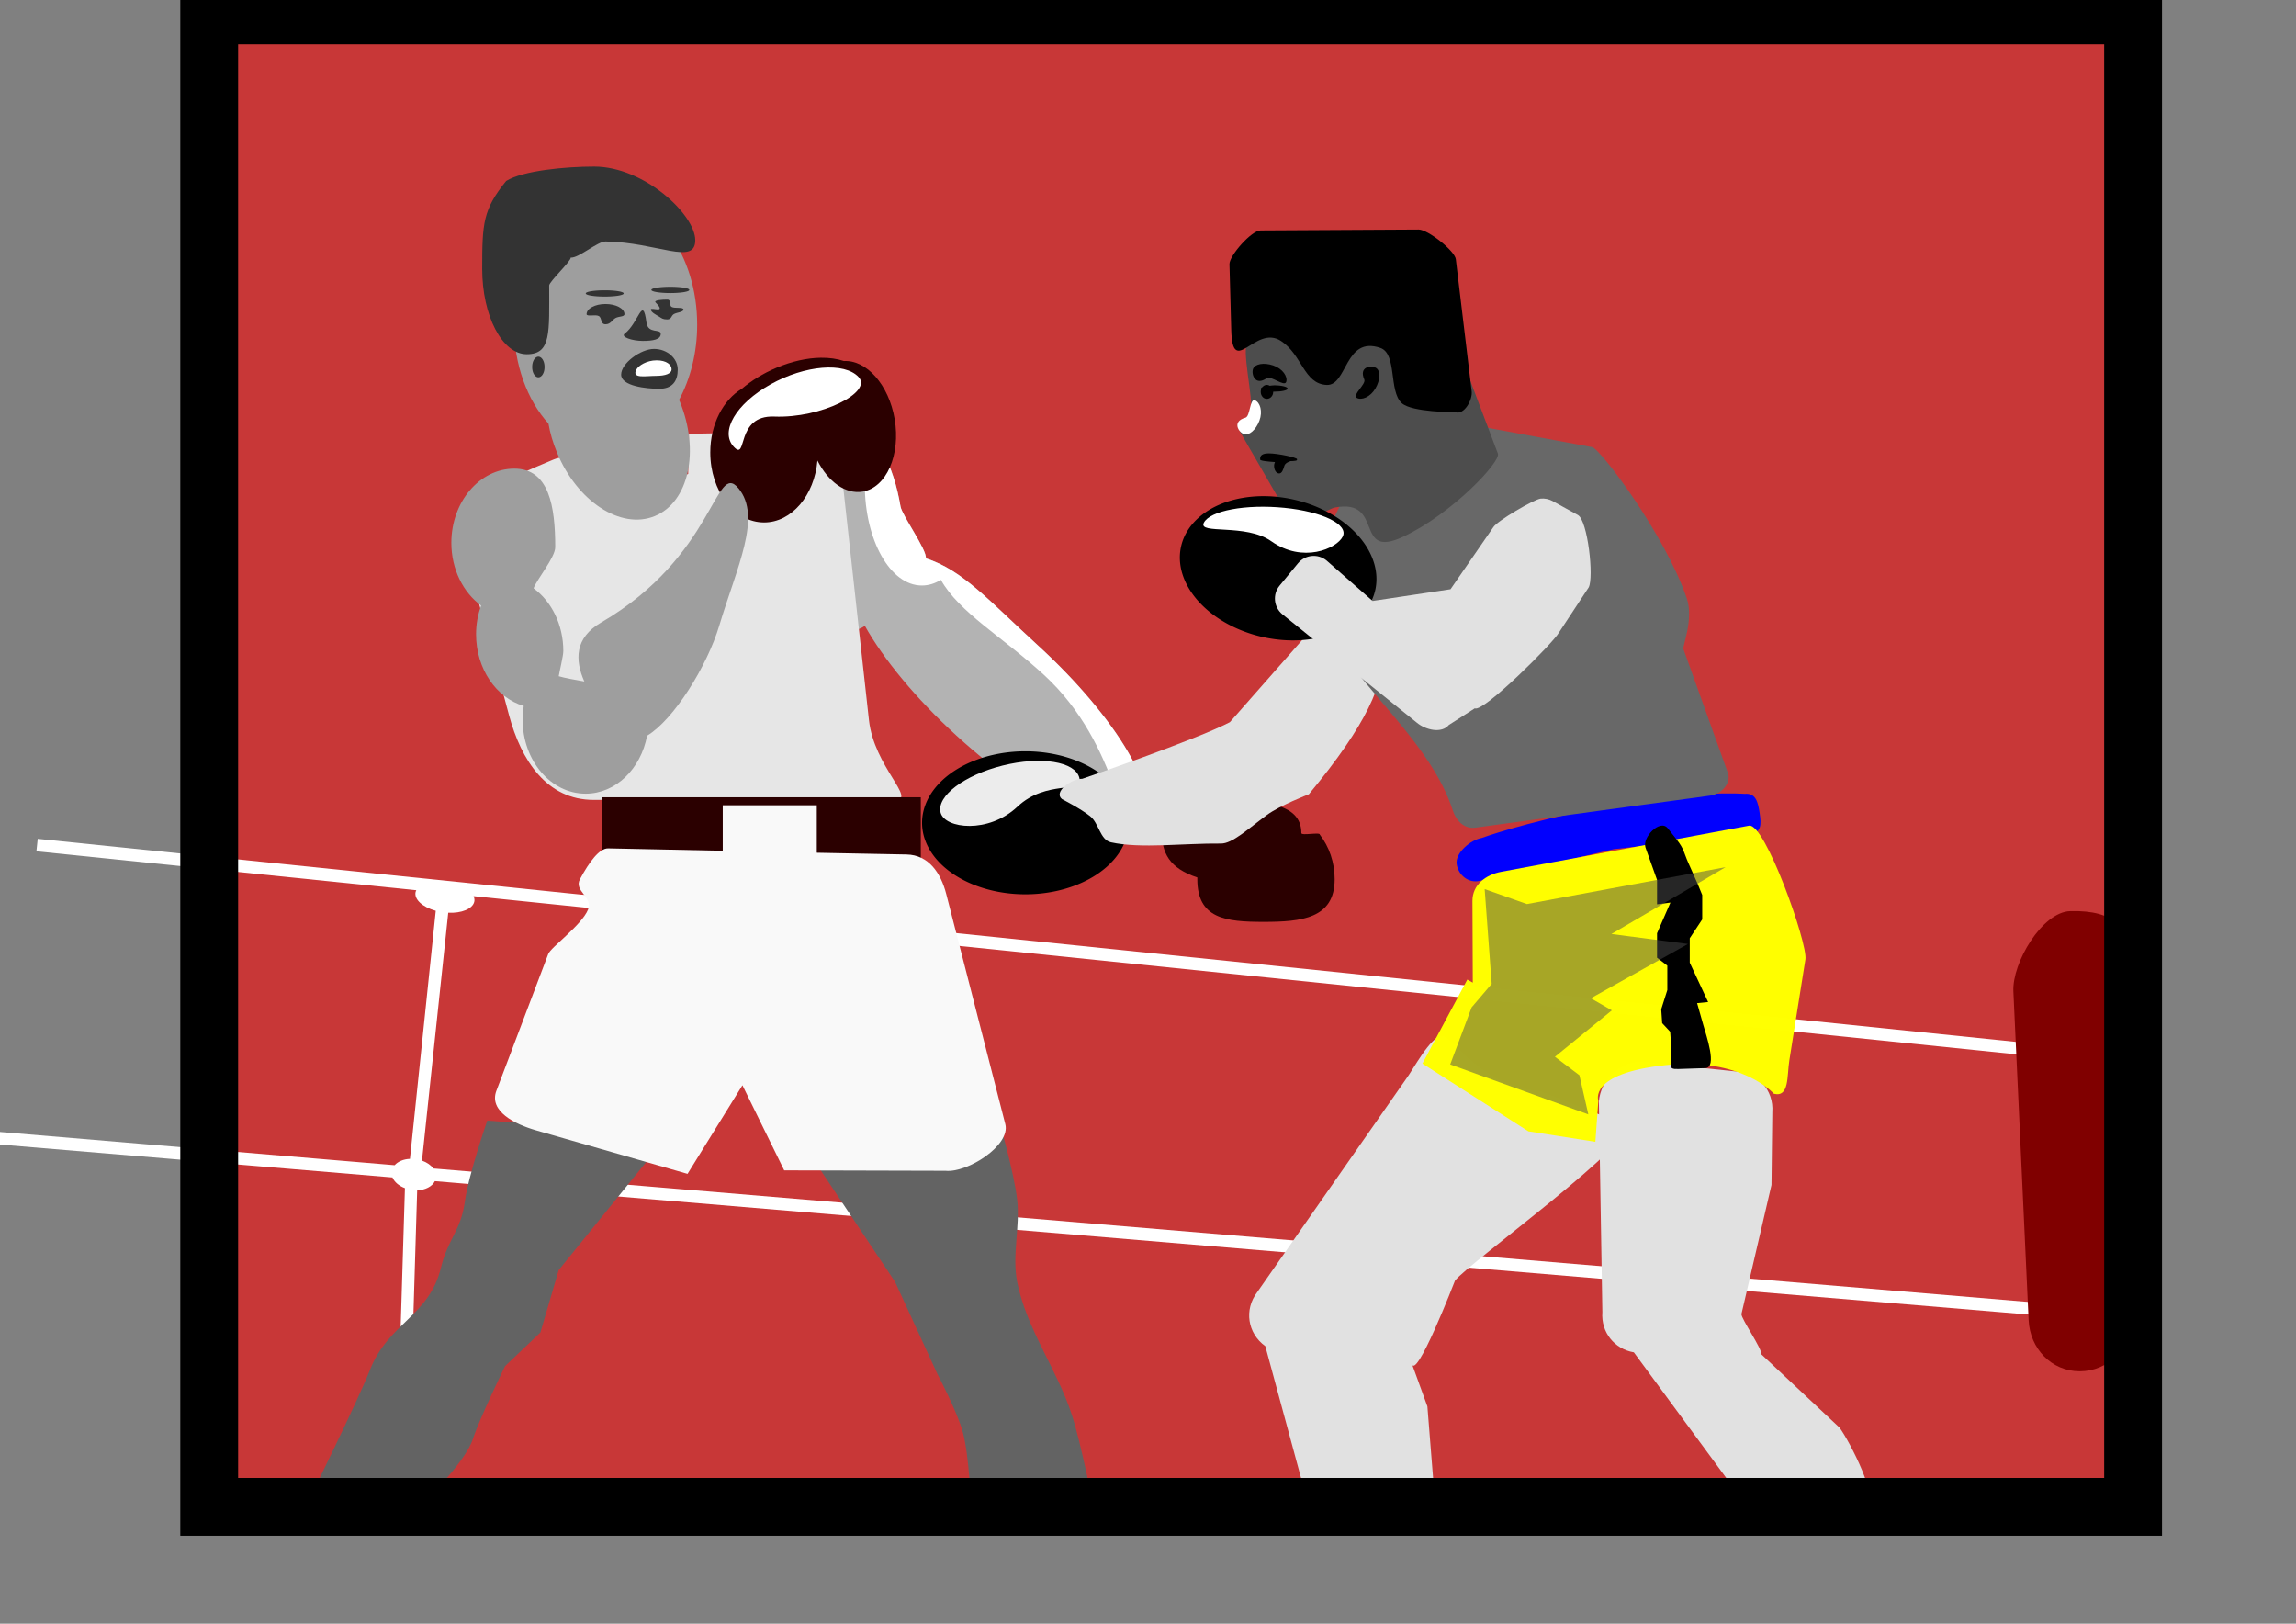 <?xml version="1.0" encoding="UTF-8" standalone="no"?>
<!-- Created with Inkscape (http://www.inkscape.org/) -->

<svg
   xmlns:dc="http://purl.org/dc/elements/1.1/"
   xmlns:cc="http://creativecommons.org/ns#"
   xmlns:rdf="http://www.w3.org/1999/02/22-rdf-syntax-ns#"
   xmlns:svg="http://www.w3.org/2000/svg"
   xmlns="http://www.w3.org/2000/svg"
   xmlns:sodipodi="http://sodipodi.sourceforge.net/DTD/sodipodi-0.dtd"
   xmlns:inkscape="http://www.inkscape.org/namespaces/inkscape"
   width="297mm"
   height="210mm"
   id="svg12992"
   version="1.1"
   inkscape:version="0.48.5 r"
   sodipodi:docname="boxen-pd.svg">
  <rect width="100%" height="100%" fill="#808080" stroke="none"/>
  <defs
     id="defs12994" />
  <sodipodi:namedview
     inkscape:document-units="mm"
     pagecolor="#ffffff"
     bordercolor="#666666"
     borderopacity="1.0"
     inkscape:pageopacity="0.0"
     inkscape:pageshadow="2"
     inkscape:window-width="1280"
     inkscape:window-height="946"
     inkscape:window-x="0"
     inkscape:window-y="24"
     inkscape:zoom="0.5"
     inkscape:cx="488.24984"
     inkscape:cy="298.89679"
     inkscape:current-layer="layer1"
     id="namedview12996"
     showgrid="false"
     inkscape:window-maximized="1" />
  <g
     inkscape:label="Layer 1"
     inkscape:groupmode="layer"
     id="layer1">
    <rect
       ry="19.297"
       y="7.507"
       x="102.285"
       height="729.08"
       width="928.077"
       id="rect12902"
       style="fill:#c83737;fill-opacity:1;stroke:none" />
    <path
       inkscape:connector-curvature="0"
       style="fill:#ffffff;fill-opacity:1;stroke:none"
       d="m 18.447,410.041 -0.642,6.095 185.724,19.032 c -0.112,0.242 -0.256,0.491 -0.321,0.748 -0.915,3.647 3.349,7.513 9.837,9.302 l -12.617,121.25 c -3.181,0.149 -5.877,1.291 -7.485,3.101 L -4.006,552.995 -4.648,559.09 191.875,575.556 c 0.917,2.223 3.144,4.12 6.095,5.239 l -4.063,131.942 6.095,-0.321 3.956,-130.552 c 3.974,-0.146 7.361,-1.896 8.661,-4.491 l 836.88,70.034 0.641,-6.095 -838.27,-70.141 c -1.196,-1.637 -3.185,-3.001 -5.56,-3.849 l 12.831,-121.143 c 6.469,0.276 11.845,-1.84 12.724,-5.346 0.231,-0.92 0.061,-1.865 -0.321,-2.78 l 813.571,83.399 0.642,-5.988 L 18.447,410.041 z"
       id="path12904" />
    <path
       style="fill:#b3b3b3;fill-opacity:1;stroke:none"
       d="m 413.552,209.729 c -15.457,0 -27.907,22.159 -27.907,49.505 0,27.346 12.45,49.505 27.907,49.505 3.26,0 6.392,-0.967 9.302,-2.78 8.925,15.947 24.571,35.157 44.693,53.568 38.772,35.475 79.273,54.447 90.349,42.341 11.076,-12.105 -11.481,-50.704 -50.253,-86.179 -24.233,-22.172 -37.034,-37.05 -54.984,-42.763 0.616,-4.084 -11.635,-20.954 -12.385,-25.317 C 436.829,227.582 429.009,209.729 413.552,209.729 z"
       id="path12906"
       inkscape:connector-curvature="0"
       sodipodi:nodetypes="ssscssscss" />
    <path
       sodipodi:nodetypes="ssscssscss"
       inkscape:connector-curvature="0"
       id="path12908"
       d="m 413.552,209.729 c -15.457,0 9.237,-0.371 9.237,26.975 0,27.346 12.45,49.505 27.907,49.505 3.26,0 6.392,-0.967 9.302,-2.78 8.925,15.947 30.051,27.85 50.174,46.261 38.772,35.475 36.649,84.283 47.725,72.178 11.076,-12.105 -11.481,-50.704 -50.253,-86.179 -24.233,-22.172 -37.034,-37.05 -54.984,-42.763 0.616,-4.084 -11.635,-20.954 -12.385,-25.317 -3.445,-20.027 -11.265,-37.88 -26.722,-37.88 z"
       style="fill:#ffffff;fill-opacity:1;stroke:none" />
    <path
       style="fill:#e6e6e6;fill-opacity:1;stroke:none"
       d="m 303.252,243.813 33.201,-12.145 0.384,-19.62 35.634,-0.675 c 22.935,-0.435 37.059,2.165 39.579,24.965 l 12.787,115.693 c 2.52,22.8 23.558,38.97 12.787,38.97 l -147.357,0 c -22.939,0 -35.459,-19.252 -41.406,-41.406 l -24.357,-90.728 c -3.542,-13.193 22.169,-24.223 46.204,-34.275 16.325,-6.828 22.684,23.84 32.542,19.22 z"
       id="path12910"
       inkscape:connector-curvature="0"
       sodipodi:nodetypes="sccsssssssss" />
    <path
       style="fill:#2b0000;fill-opacity:1;stroke:none"
       d="m 592.913,391.216 c -23.066,0 -24.955,-0.642 -24.955,14.815 0,10.994 3.654,18.312 17.417,22.889 -0.007,0.289 0,0.565 0,0.855 0,19.261 13.808,20.852 32.356,20.852 18.548,0 34.791,-1.59 34.791,-20.852 0,-8.237 -2.673,-15.845 -7.271,-21.812 0.284,-1.318 -9.01,0.656 -9.01,-0.714 0,-15.457 -20.263,-16.033 -43.329,-16.033 z"
       id="path12912"
       inkscape:connector-curvature="0"
       sodipodi:nodetypes="sscssscss" />
    <path
       style="fill:#636363;fill-opacity:1;stroke:none"
       d="m 450.413,557.844 38.22,-9.534 c 0,0 7.213,25.192 8.666,38.153 1.493,13.313 -2.597,27.046 0,40.188 4.552,23.037 19.606,42.798 26.792,65.154 4.595,14.295 10.351,43.842 10.351,43.842 l -59.673,0 c 0,0 -0.938,-24.021 -4.031,-35.533 -2.681,-9.978 -12.41,-28.403 -12.41,-28.403 l -20.703,-45.06 -39.942,-59.926 z"
       id="path12914"
       inkscape:connector-curvature="0"
       sodipodi:nodetypes="ccsssccscccc" />
    <path
       sodipodi:nodetypes="ccsssccsccccc"
       inkscape:connector-curvature="0"
       id="path12916"
       d="m 256.943,549.113 -18.721,-1.325 c 0,0 -9.14,26.257 -10.981,39.765 -1.892,13.875 -8.335,18.286 -11.625,31.983 -5.768,24.01 -25.705,26.953 -34.811,50.253 -5.823,14.899 -30.34,64.639 -30.34,64.639 l 55.378,1.292 c 0,0 21.426,-20.3 25.344,-32.298 3.397,-10.4 15.725,-35.631 15.725,-35.631 l 17.296,-16.456 8.938,-30.507 50.613,-62.458 z"
       style="fill:#636363;fill-opacity:1;stroke:none" />
    <path
       style="fill:#0000ff;fill-opacity:0.994;stroke:none"
       d="m 724.417,409.611 c 0,0 19.817,-7.342 56.944,-14.659 45.801,-9.026 71.583,-6.909 71.583,-6.909 5.484,-0.529 6.572,4.035 7.367,9.487 0.794,5.452 0.93,9.258 -4.499,10.195 l -66.783,7.342 -65.619,15.517 c -5.362,1.268 -10.448,-2.743 -11.242,-8.195 -0.794,-5.452 6.815,-11.867 12.249,-12.779 z"
       id="path12918"
       inkscape:connector-curvature="0"
       sodipodi:nodetypes="ssssscsss" />
    <path
       sodipodi:type="arc"
       style="fill:#000000;fill-opacity:1;stroke:none"
       id="path12920"
       sodipodi:cx="136.41168"
       sodipodi:cy="72.109131"
       sodipodi:rx="16.359335"
       sodipodi:ry="14.094196"
       d="m 152.771,72.109 a 16.359,14.094 0 1 1 -32.719,0 16.359,14.094 0 1 1 32.719,0 z"
       transform="matrix(3.087,0,0,2.48,80.195,223.373)" />
    <path
       sodipodi:nodetypes="sssss"
       inkscape:connector-curvature="0"
       id="path12922"
       d="m 527.701,380.24 c 1.995,8 -15.995,0.605 -30.315,14.112 -14.048,13.25 -35.544,10.809 -37.54,2.809 -1.995,-8 11.577,-18.274 30.315,-22.946 18.737,-4.673 35.544,-1.975 37.54,6.025 z"
       style="fill:#ececec;fill-opacity:1;stroke:none" />
    <path
       style="fill:#e1e1e1;fill-opacity:1;stroke:none"
       d="m 646.856,301.255 -45.559,51.759 c -16.481,8.598 -72.144,27.66 -72.144,27.66 -5.51,-0.021 -14.25,6.507 -9.944,9.944 0,0 9.121,4.652 13.79,8.377 4.306,3.437 4.781,11.547 10.159,12.742 14.475,3.217 35.839,0.406 53.758,0.609 5.509,0.062 12.948,-6.905 22.374,-13.886 6.419,-4.753 20.614,-10.203 20.614,-10.203 29,-34.957 36.274,-53.723 36.89,-70.643 6.267,-13.738 -22.65,-29.177 -29.938,-16.359 z"
       id="path12924"
       inkscape:connector-curvature="0"
       sodipodi:nodetypes="ccssssssccc" />
    <path
       style="fill:#e1e1e1;fill-opacity:1;stroke:none"
       d="m 705.041,506.328 c -5.86,0.426 -14.119,16.565 -17.873,21.474 l -72.503,103.828 c -6.552,8.566 -4.734,20.183 3.956,26.41 l 18.292,67.483 c 0.152,10.968 9.142,19.377 20.101,18.925 l 28.227,-1.069 c 10.959,-0.452 16.598,3.249 16.446,-7.719 l -3.831,-48.169 -7.732,-21.273 c 1.716,10.295 21.206,-40.179 21.206,-40.179 6.674,-8.726 92.136,-70.22 83.021,-76.353 L 753.175,533.43 c -30.034,-2.683 -43.577,-27.434 -48.134,-27.103 z"
       id="path12926"
       inkscape:connector-curvature="0"
       sodipodi:nodetypes="sccccccccccccs" />
    <path
       style="fill:#e1e1e1;fill-opacity:1;stroke:none"
       d="m 803.082,518.964 c -10.985,-0.146 -20.572,8.611 -21.384,19.567 l 1.699,102.844 c -0.736,9.925 5.971,18.097 15.397,19.674 l 57.417,78.053 c 4.784,6.486 14.667,9.236 22.133,6.201 l 33.885,-8.236 c 7.466,-3.035 -8.058,-32.687 -12.842,-39.173 l -38.397,-36.011 c 0.89,-2.064 -9.764,-17.215 -9.591,-19.546 l 14.69,-63.101 0.403,-35.544 c 0.812,-10.955 -7.299,-19.848 -18.284,-19.994 z"
       id="path12928"
       inkscape:connector-curvature="0"
       sodipodi:nodetypes="cccccccccccccc" />
    <path
       style="fill:#686868;fill-opacity:1;stroke:none"
       d="m 667.86,226.929 55.475,-18.543 55.055,10.177 c 4.078,0.754 36.024,43.429 46.325,74.046 3.382,10.053 -2.169,23.308 -1.708,24.59 l 21.73,60.496 c 1.862,5.185 -3.12,10.462 -8.578,11.207 l -114.793,15.672 c -5.458,0.745 -9.435,-3.274 -11.127,-8.517 -16.986,-52.641 -95.066,-88.841 -58.874,-141.481 3.121,-4.54 11.001,-27.232 16.494,-27.648 z"
       id="path12930"
       inkscape:connector-curvature="0"
       sodipodi:nodetypes="scsssssssss" />
    <path
       style="fill:#ffff00;fill-opacity:0.994;stroke:none"
       d="m 734.034,426.137 c -7.739,1.44 -14.188,6.414 -14.155,14.286 l 0.168,39.905 -2.68,-1.485 -21.944,41.053 51.802,33.122 32.754,5.114 1.447,-20.042 c 0,0 -5.084,-13.311 32.591,-17.396 37.492,-4.065 53.226,13.959 53.226,13.959 7.632,1.927 6.352,-8.664 7.59,-16.438 l 7.836,-49.225 c 1.237,-7.774 -19.788,-66.833 -27.527,-65.393 z"
       id="path12932"
       inkscape:connector-curvature="0"
       sodipodi:nodetypes="ssccccccssssss" />
    <path
       style="fill:#000000;fill-opacity:1;stroke:none"
       d="m 815.354,404.863 4.338,5.48 c 3.731,4.713 3.539,6.511 5.674,11.314 l 4.567,10.27 2.283,5.551 0,11.945 -6.089,9.205 0,11.945 8.981,19.252 -5.382,0.535 3.014,10.653 c 1.431,5.057 6.998,20.916 0.99,21.112 l -13.176,0.431 c -6.008,0.196 -2.868,-1.774 -3.53,-11.424 l -0.466,-6.793 -3.911,-4.21 -0.466,-6.793 2.978,-9.376 0,-11.945 -5.023,-3.877 0,-11.945 6.546,-14.989 -6.546,0.843 0,-11.945 -5.632,-15.75 c -1.77,-4.949 7.119,-14.2 10.85,-9.487 z"
       id="path12934"
       inkscape:connector-curvature="0"
       sodipodi:nodetypes="ssscccccccssssccccccccccss" />
    <path
       sodipodi:nodetypes="ssssssscss"
       inkscape:connector-curvature="0"
       id="path12936"
       d="m 610.208,166.855 75.206,-51.206 c 3.726,-2.537 7.656,2.457 9.119,6.318 l 37.806,99.805 c 1.463,3.861 -22.262,29.31 -46.306,40.587 -24.422,11.454 -8.833,-19.041 -33.495,-14.252 -4.425,0.859 -17.483,12.776 -27.995,-5.405 l -18.237,-31.541 5.092,-11.026 c 1.731,-3.749 -4.916,-30.743 -1.19,-33.28 z"
       style="fill:#4d4d4d;fill-opacity:1;stroke:none" />
    <path
       style="fill:#000000;fill-opacity:1;stroke:none"
       d="m 616.304,112.636 77.29,-0.432 c 4.507,-0.024 17.669,10.399 18.161,14.499 l 7.75,64.63 c 0.492,4.1 -3.699,11.656 -7.944,10.141 0,0 -21.274,0.143 -26.261,-4.438 -6.432,-5.909 -2.179,-24.101 -10.429,-26.967 -17.417,-6.051 -16.12,18.551 -26.261,18.092 -11.189,-0.506 -11.947,-14.698 -22.303,-21.487 -12.597,-8.259 -23.705,18.282 -24.342,-5.255 l -0.873,-32.287 c -0.112,-4.128 10.704,-16.47 15.211,-16.495 z"
       id="path12938"
       inkscape:connector-curvature="0"
       sodipodi:nodetypes="ssssssssssss" />
    <path
       style="fill:#ffffff;fill-opacity:1;stroke:none"
       d="m 615.726,205.628 c -1.716,4.564 -5.149,7.496 -7.668,6.549 -2.518,-0.947 -5.851,-6.17 0.832,-8 2.373,-0.65 2.105,-9.475 4.623,-8.528 2.518,0.947 3.929,5.415 2.213,9.979 z"
       id="path12940"
       inkscape:connector-curvature="0"
       sodipodi:nodetypes="sssss" />
    <path
       sodipodi:nodetypes="sssss"
       inkscape:connector-curvature="0"
       id="path12942"
       d="m 622.512,178.648 c -4.615,-1.573 -9.061,-0.784 -9.929,1.762 -0.868,2.546 1.05,8.438 6.707,4.439 2.009,-1.42 8.655,4.393 9.523,1.846 0.868,-2.546 -1.686,-6.474 -6.302,-8.047 z"
       style="fill:#000000;fill-opacity:1;stroke:none" />
    <path
       style="fill:#000000;fill-opacity:1;stroke:none"
       d="m 619.377,188.131 c -0.921,0 -1.687,0.449 -2.245,1.176 -0.01,0.014 -0.096,-0.014 -0.107,0 -0.331,0.182 -0.535,0.431 -0.535,0.642 0,0.105 0.021,0.115 0.107,0.214 -0.154,0.41 -0.214,0.917 -0.214,1.39 0,1.892 1.312,3.422 2.994,3.422 1.681,0 3.101,-1.53 3.101,-3.422 0,-0.035 8.9e-4,-0.072 0,-0.107 0.184,0.003 0.347,0 0.535,0 3.615,0 6.522,-0.656 6.522,-1.497 0,-0.841 -2.907,-1.604 -6.522,-1.604 -0.792,0 -1.543,0.154 -2.245,0.214 -0.43,-0.262 -0.866,-0.428 -1.39,-0.428 z"
       id="path12944"
       inkscape:connector-curvature="0"
       sodipodi:nodetypes="sccscssscssscs" />
    <path
       style="fill:#000000;fill-opacity:1;stroke:none"
       d="m 620.253,221.617 c -4.456,0 -4.168,2.178 -4.168,3.019 0,0.659 4.147,1.026 7.249,1.238 -0.229,0.563 -0.428,1.112 -0.428,1.818 0,2.06 1.072,3.742 2.459,3.742 1.387,0 1.951,-1.777 2.566,-3.742 0.685,-2.189 4.346,-2.235 2.236,-2.244 3.759,-0.13 3.965,-0.218 3.965,-0.964 0,-0.841 -9.424,-2.867 -13.88,-2.867 z"
       id="path12946"
       inkscape:connector-curvature="0"
       sodipodi:nodetypes="sscssscss" />
    <path
       style="fill:#000000;fill-opacity:1;stroke:none"
       d="m 672.443,189.89 c 2.459,-4.211 2.568,-8.724 0.245,-10.081 -2.323,-1.356 -8.478,-0.647 -5.683,5.692 0.993,2.251 -6.024,7.61 -3.701,8.967 2.323,1.357 6.68,-0.367 9.139,-4.578 z"
       id="path12948"
       inkscape:connector-curvature="0"
       sodipodi:nodetypes="sssss" />
    <path
       sodipodi:nodetypes="cccccccccccccc"
       inkscape:connector-curvature="0"
       id="path12950"
       d="m 709.007,520.326 10.472,-27.896 9.81,-11.501 -3.43,-46.32 20.658,7.315 97.126,-18.047 -55.809,32.677 37.404,4.879 -47.474,26.537 10.271,5.913 -27.83,22.683 11.973,9.035 4.357,19.131 z"
       inkscape:transform-center-y="4.3026761"
       inkscape:transform-center-x="-8.9586855"
       style="fill:#4d4d4d;fill-opacity:0.494;stroke:none" />
    <rect
       style="fill:#2b0000;fill-opacity:1;stroke:none"
       id="rect12952"
       width="155.865"
       height="37.029"
       x="294.317"
       y="389.724" />
    <path
       style="fill:#f9f9f9;fill-opacity:1;stroke:none"
       d="m 353.355,393.635 0,22.24 -56.027,-1.176 c -4.255,-0.088 -9.208,6.532 -13.793,15.076 -3.106,5.787 6.494,8.686 3.956,14.862 -3.148,7.661 -18.189,18.362 -19.46,21.705 l -25.341,66.826 c -3.809,10.016 9.054,16.394 19.353,19.353 l 74.097,21.278 26.837,-43.303 20.422,41.593 78.909,0.214 c 10.664,1.055 31.853,-12.395 29.19,-22.774 L 462.629,437.046 c -2.663,-10.38 -8.639,-19.132 -19.353,-19.353 l -43.945,-0.855 0,-23.202 z"
       id="path12954"
       inkscape:connector-curvature="0"
       sodipodi:nodetypes="cccssccccccccccccc" />
    <path
       style="fill:#2b0000;fill-opacity:1;stroke:none"
       d="m 401.256,174.873 c -6.632,0.101 -14.102,1.71 -21.705,4.918 -6.444,2.719 -12.199,6.296 -16.894,10.265 -9.062,5.398 -15.397,17.281 -15.397,31.114 0,18.905 11.797,34.215 26.303,34.215 13.484,0 24.591,-13.209 26.089,-30.259 5.203,10.299 13.696,16.627 22.133,15.183 11.602,-1.986 18.62,-17.919 15.611,-35.498 -2.869,-16.758 -13.743,-28.945 -24.806,-28.334 -3.293,-1.109 -7.129,-1.668 -11.334,-1.604 z"
       id="path12956"
       inkscape:connector-curvature="0"
       sodipodi:nodetypes="sscsscsscs" />
    <path
       style="fill:#ffffff;fill-opacity:1;stroke:none"
       d="m 376.712,187.886 c 16.855,-9.411 36.135,-11.012 43.064,-3.576 6.929,7.436 -18.341,20.233 -41.223,19.311 -19.289,-0.777 -12.884,22.207 -19.813,14.771 -6.929,-7.436 1.118,-21.094 17.973,-30.505 z"
       id="path12958"
       inkscape:connector-curvature="0"
       sodipodi:nodetypes="sssss" />
    <path
       style="fill:#9e9e9e;fill-opacity:1;stroke:none"
       d="m 296.045,96.926 c -24.731,0 -44.8,27.677 -44.8,61.801 0,19.556 6.617,37.008 16.894,48.329 0.789,4.596 2.156,9.235 4.063,13.9 9.855,24.102 31.283,38.123 47.901,31.328 16.618,-6.795 22.151,-31.819 12.296,-55.92 -0.122,-0.298 -0.302,-0.56 -0.428,-0.855 5.532,-10.28 8.875,-22.994 8.875,-36.781 0,-34.124 -20.07,-61.801 -44.8,-61.801 z"
       id="path12960"
       inkscape:connector-curvature="0"
       sodipodi:nodetypes="sscssscss" />
    <path
       style="fill:#9e9e9e;fill-opacity:1;stroke:none"
       d="m 251.458,229.082 c -17.002,0 -30.794,16.272 -30.794,36.247 0,12.968 5.814,24.303 14.541,30.687 -1.558,4.327 -2.459,9.013 -2.459,14.007 0,16.941 9.925,31.142 23.309,35.07 -0.351,2.186 -0.535,4.43 -0.535,6.736 0,19.975 13.791,36.14 30.794,36.14 14.716,0 27.001,-12.125 30.045,-28.334 12.977,-7.727 29.346,-33.971 35.284,-53.782 8.608,-28.721 20.974,-53.181 9.409,-67.147 -11.565,-13.966 -11.284,33.054 -67.254,65.65 -12.85,7.484 -12.786,18.235 -8.126,28.762 -4.751,-0.856 -9.162,-1.586 -12.51,-2.566 0.342,-2.159 2.245,-10.021 2.245,-12.296 0,-12.968 -5.814,-24.303 -14.541,-30.687 1.558,-4.327 10.585,-15.108 10.585,-20.101 0,-19.975 -2.992,-38.385 -19.994,-38.385 z"
       id="path12962"
       inkscape:connector-curvature="0"
       sodipodi:nodetypes="sscscsscsssccscss" />
    <path
       style="fill:#333333;fill-opacity:1;stroke:none"
       d="m 290.485,81.422 c -13.895,0 -34.909,1.95 -43.04,7.048 -11.316,13.953 -11.704,20.777 -11.704,42.884 0,23.066 9.803,41.807 21.812,41.807 12.009,0 10.941,-10.56 10.941,-33.626 0,-1.859 10.673,-11.839 10.55,-13.634 3.636,0.491 13.099,-7.93 17.038,-7.863 25.354,0.431 43.835,11.883 43.835,-0.602 0,-12.484 -24.94,-36.015 -49.433,-36.015 z"
       id="path12964"
       inkscape:connector-curvature="0"
       sodipodi:nodetypes="scssscsss" />
    <path
       style="fill:#333333;fill-opacity:1;stroke:none"
       d="m 323.035,163.209 c 0,2.735 -3.688,3.429 -8.801,3.429 -5.113,0 -10.983,-1.934 -8.8,-3.581 6.85,-5.17 8.777,-19.175 10.627,-5.408 0.774,5.759 6.974,2.826 6.974,5.56 z"
       id="path12966"
       inkscape:connector-curvature="0"
       sodipodi:nodetypes="sssss" />
    <path
       style="fill:#333333;fill-opacity:1;stroke:none"
       d="m 331.346,180.684 c 0,5.588 -2.617,9.357 -9.037,9.357 -6.42,0 -18.628,-1.333 -18.628,-6.922 0,-5.588 9.619,-12.554 16.04,-12.554 6.42,0 11.625,4.53 11.625,10.118 z"
       id="path12968"
       inkscape:connector-curvature="0"
       sodipodi:nodetypes="sssss" />
    <path
       style="fill:#ffffff;fill-opacity:1;stroke:none"
       d="m 328.332,180.468 c 0,2.14 -2.886,3.266 -7.761,3.266 -4.875,0 -11.894,1.485 -9.436,-3.114 1.009,-1.887 5.017,-4.484 9.892,-4.484 4.875,0 7.304,2.192 7.304,4.332 z"
       id="path12970"
       inkscape:connector-curvature="0"
       sodipodi:nodetypes="sssss" />
    <path
       style="fill:#333333;fill-opacity:1;stroke:none"
       d="m 334.145,151.297 c 0,1.338 -3.26,1.365 -4.701,2.241 -1.441,0.877 -1.065,2.603 -3.264,2.603 -2.2,0 -2.576,-0.542 -4.018,-1.419 -1.441,-0.877 -3.948,-2.088 -3.948,-3.425 0,-1.338 7.968,2.351 2.333,-3.425 -1.178,-1.208 3.433,-1.419 5.632,-1.419 2.2,0 0.746,2.695 2.188,3.572 1.441,0.877 5.778,-0.065 5.778,1.272 z"
       id="path12972"
       inkscape:connector-curvature="0"
       sodipodi:nodetypes="sssssssss" />
    <path
       style="fill:#333333;fill-opacity:1;stroke:none"
       d="m 305.297,153.558 c 0,1.367 -2.651,0.991 -4.326,1.887 -1.675,0.896 -2.375,3.065 -4.931,3.065 -2.556,0 -1.641,-3.138 -3.317,-4.034 -1.675,-0.896 -5.941,0.449 -5.941,-0.918 0,-2.735 4.145,-4.952 9.257,-4.952 5.113,0 9.257,2.217 9.257,4.952 z"
       id="path12974"
       inkscape:connector-curvature="0"
       sodipodi:nodetypes="sssssss" />
    <path
       transform="matrix(3.422,0,0,1.041,4.331,142.717)"
       d="m 87.837,0.694 a 2.706,1.447 0 1 1 -5.411,0 2.706,1.447 0 1 1 5.411,0 z"
       sodipodi:ry="1.4471719"
       sodipodi:rx="2.7055824"
       sodipodi:cy="0.69434065"
       sodipodi:cx="85.131462"
       id="path12976"
       style="fill:#333333;fill-opacity:1;stroke:none"
       sodipodi:type="arc" />
    <path
       sodipodi:type="arc"
       style="fill:#333333;fill-opacity:1;stroke:none"
       id="path12978"
       sodipodi:cx="85.131462"
       sodipodi:cy="0.69434065"
       sodipodi:rx="2.7055824"
       sodipodi:ry="1.4471719"
       d="m 87.837,0.694 a 2.706,1.447 0 1 1 -5.411,0 2.706,1.447 0 1 1 5.411,0 z"
       transform="matrix(3.422,0,0,1.041,36.408,140.994)" />
    <path
       transform="matrix(1.114,0,0,3.422,168.371,177.012)"
       d="m 87.837,0.694 a 2.706,1.447 0 1 1 -5.411,0 2.706,1.447 0 1 1 5.411,0 z"
       sodipodi:ry="1.4471719"
       sodipodi:rx="2.7055824"
       sodipodi:cy="0.69434065"
       sodipodi:cx="85.131462"
       id="path12980"
       style="fill:#333333;fill-opacity:1;stroke:none"
       sodipodi:type="arc" />
    <path
       sodipodi:type="arc"
       style="fill:#000000;fill-opacity:1;stroke:none"
       id="path12982"
       sodipodi:cx="170.5146"
       sodipodi:cy="31.336634"
       sodipodi:rx="14.220037"
       sodipodi:ry="10.067283"
       d="m 184.735,31.337 a 14.22,10.067 0 1 1 -28.44,0 14.22,10.067 0 1 1 28.44,0 z"
       transform="matrix(3.338,0.75,-0.75,3.338,79.22,45.297)" />
    <path
       sodipodi:nodetypes="sssss"
       inkscape:connector-curvature="0"
       id="path12984"
       d="m 656.452,262.31 c -2.982,5.903 -19.554,13.143 -34.924,2.248 -12.435,-8.815 -35.942,-3.129 -32.961,-9.032 2.982,-5.903 20.595,-9.17 39.341,-7.296 18.746,1.873 31.525,8.177 28.544,14.08 z"
       style="fill:#ffffff;fill-opacity:1;stroke:none" />
    <path
       style="fill:#e1e1e1;fill-opacity:1;stroke:none"
       d="m 753.244,243.73 c -3.175,0.305 -21.582,11.043 -23.226,14.068 l -20.855,30.235 -38.085,5.724 -22.512,-19.768 c -4.254,-3.501 -10.506,-2.864 -14.007,1.39 l -8.981,10.906 c -3.501,4.254 -2.864,10.506 1.39,14.007 l 65.839,53.057 c 4.254,3.501 12.028,5.3 15.529,1.046 l 12.685,-8.148 c 4.131,2.224 38.447,-32.098 41.077,-36.939 l 14.603,-22.166 c 2.63,-4.841 -0.439,-32.763 -5.281,-35.393 l -12.403,-6.843 c -1.815,-0.986 -3.869,-1.359 -5.774,-1.176 z"
       id="path12986"
       inkscape:connector-curvature="0"
       sodipodi:nodetypes="sccccccccccccccs" />
    <path
       style="fill:#800000;fill-opacity:1;stroke:none"
       d="m 1012.16,445.384 c 22.36,-0.609 28.879,9.007 28.931,22.842 l 0.657,177.12 c 0.051,13.835 -11.138,24.973 -24.973,24.973 -13.835,0 -24.332,-11.153 -24.973,-24.973 l -7.457,-160.772 c -0.641,-13.82 13.985,-38.812 27.815,-39.189 z"
       id="path12988"
       inkscape:connector-curvature="0"
       sodipodi:nodetypes="sssssss" />
    <rect
       style="fill:none;stroke:#000000;stroke-width:28.27;stroke-miterlimit:4;stroke-dasharray:none"
       id="rect12990"
       width="940.59"
       height="729.08"
       x="102.285"
       y="7.507" />
  </g>
</svg>
